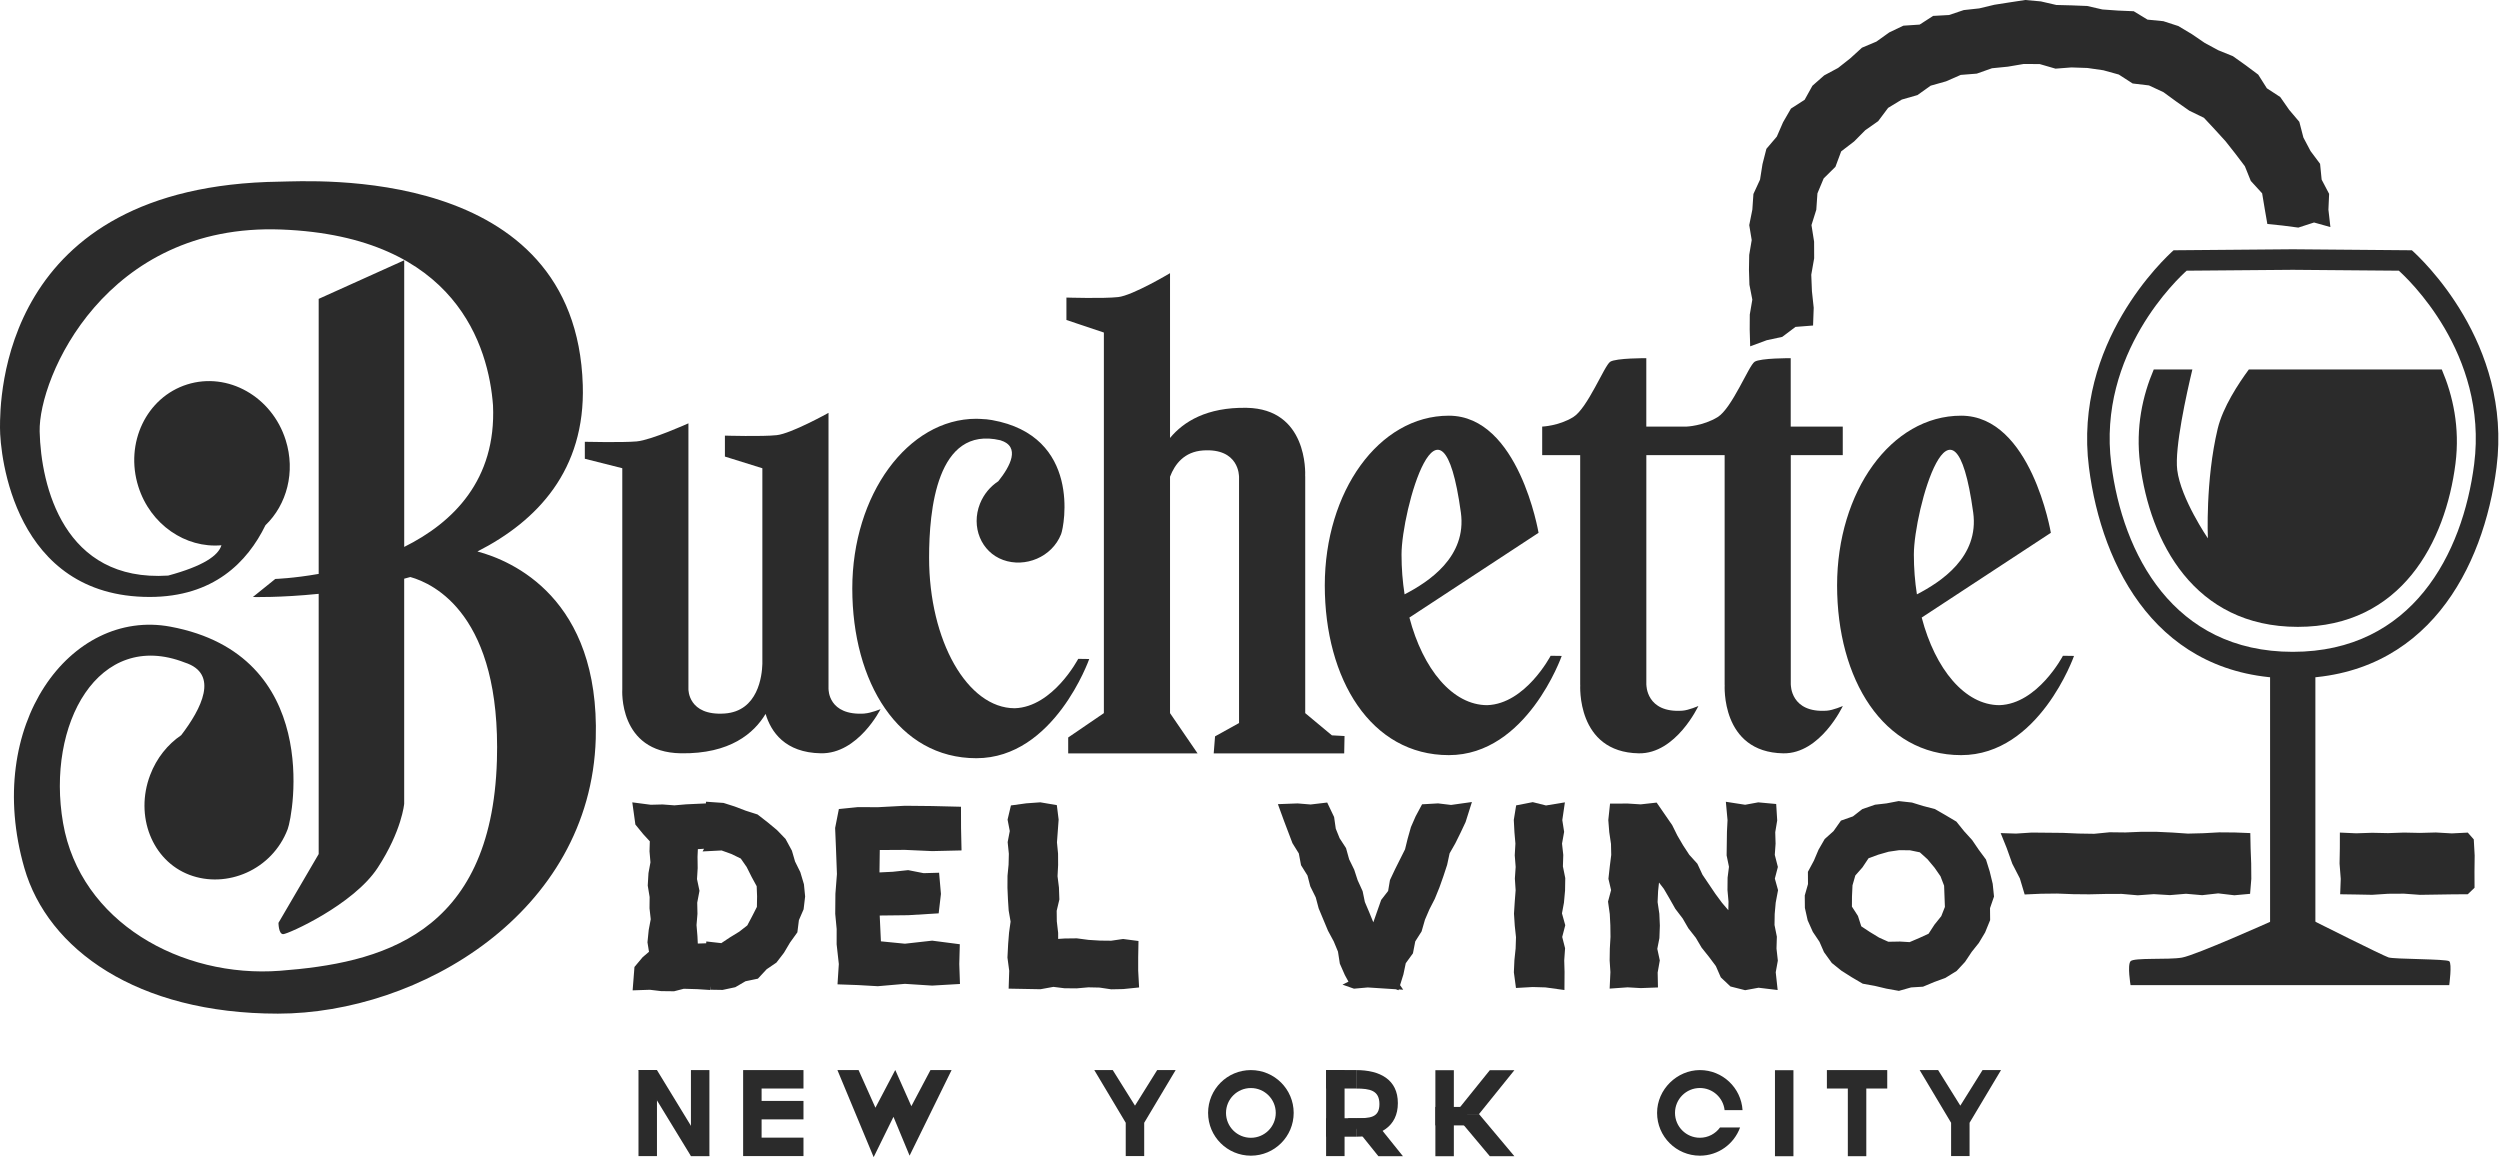 <svg width="819" height="380" viewBox="0 0 819 380" fill="none" xmlns="http://www.w3.org/2000/svg">
<g clip-path="url(#clip0_123_85)">
<path d="M156.43 180.65C176.09 170.64 191.77 153.97 190.92 126.17C188.71 53.62 101.71 59.39 91.66 59.51C0 60.73 0 131.17 0 140.14C0 149.11 4.57 195.56 49.02 195.56C69.97 195.56 81.07 184.14 86.96 172.07C93.95 165.36 96.88 154.58 93.59 144.17C89.09 129.9 74.63 121.75 61.3 125.95C47.97 130.16 40.82 145.13 45.32 159.4C49.26 171.87 60.8 179.67 72.54 178.63C71.53 182.02 66.59 185.45 55.09 188.56C20.84 190.79 13.4 159.11 12.99 141.36C12.58 123.61 34.56 72.98 92.15 75.19C149.74 77.4 160.09 113.88 161.51 132.79C162.61 157.26 148.42 171.22 132.42 179.17V85.27L104.4 97.91V188.01C96.05 189.48 90.19 189.66 90.19 189.66L82.84 195.58C82.84 195.58 91.73 195.83 104.4 194.54V279.79L91.23 302.32C91.23 302.32 91.23 306.03 92.77 306.03C94.31 306.03 115.81 296.43 123.74 284.27C131.68 272.11 132.41 263.3 132.41 263.3V189.58C133.08 189.4 133.75 189.22 134.42 189.03C142.22 191.21 164.19 201.59 162.79 249.07C161.09 306.73 124.14 315.55 91.76 318.02C59.38 320.49 26.26 302.01 20.66 269.62C15.06 237.23 32.26 206.04 60.52 217.04C71.96 220.71 65.92 232.28 59.37 240.84C54.95 243.85 51.3 248.33 49.19 253.9C44.09 267.32 49.84 281.96 62.04 286.59C74.24 291.22 89.15 285.04 94.25 271.61C96 267 105.67 214.6 55.84 205.3C23.09 199.19 -5.51 237.49 7.98 284.36C15.64 310.99 44.86 332.07 91.04 332.07C137.22 332.07 193.47 299.14 195.17 241.99C196.54 195.88 167.65 183.67 156.43 180.67V180.65Z" fill="#2B2B2B"/>
<path d="M440.47 241.12L436.33 240.9L427.59 233.62V156H427.57C427.63 154.78 428.35 133.94 408.38 133.6C395.35 133.38 387.74 138.11 383.3 143.48V89.49C383.3 89.49 371.1 96.78 366.33 97.32C361.56 97.86 349.36 97.48 349.36 97.48V104.83L361.63 108.94V233.62L349.94 241.6V246.82H392.33L383.3 233.62V156.18C384.89 151.99 388 148 394.09 147.57C406.02 146.74 405.89 156.06 405.89 156.06H405.91V236.87L398.05 241.23L397.61 246.82H440.36L440.47 241.12Z" fill="#2B2B2B"/>
<path d="M353.22 215.84C353.22 215.84 344.97 231.61 332.44 232.02C316.94 232.02 304.37 209.93 304.37 182.69C304.37 167.27 306.81 139.32 327.73 144.23C334.47 146.3 330.91 152.82 327.05 157.65C324.45 159.35 322.29 161.87 321.04 165.01C318.03 172.58 321.43 180.83 328.62 183.44C335.81 186.05 344.61 182.56 347.61 175C348.64 172.4 354.35 142.86 324.96 137.61C323.78 137.4 322.62 137.29 321.47 137.26C321.47 137.26 321.47 137.26 321.48 137.25C320.94 137.22 320.4 137.19 319.85 137.19C297.41 137.19 279.21 162.08 279.21 192.79C279.21 223.5 294.3 248.39 319.85 248.39C345.4 248.39 356.83 215.89 356.83 215.89L353.21 215.84H353.22Z" fill="#2B2B2B"/>
<path d="M675.82 214.83C675.82 214.83 667.57 230.6 655.04 231.01C643.73 231.01 633.99 219.25 629.55 202.31L671.86 174.55C671.86 174.55 665.42 136.18 642.47 136.18C619.52 136.18 601.83 161.07 601.83 191.78C601.83 222.49 616.92 247.38 642.47 247.38C668.02 247.38 679.45 214.88 679.45 214.88L675.83 214.83H675.82ZM646.42 167.88C648.43 182.48 635.8 190.66 627.98 194.71C627.33 190.56 626.98 186.19 626.98 181.68C626.98 167.22 639.97 120.91 646.42 167.89V167.88Z" fill="#2B2B2B"/>
<path d="M507.99 214.83C507.99 214.83 499.74 230.6 487.21 231.01C475.9 231.01 466.16 219.25 461.72 202.31L504.03 174.55C504.03 174.55 497.59 136.18 474.64 136.18C451.69 136.18 434 161.07 434 191.78C434 222.49 449.09 247.38 474.64 247.38C500.19 247.38 511.62 214.88 511.62 214.88L508 214.83H507.99ZM478.58 167.88C480.59 182.48 467.96 190.66 460.14 194.71C459.49 190.56 459.14 186.19 459.14 181.68C459.14 167.22 472.13 120.91 478.58 167.89V167.88Z" fill="#2B2B2B"/>
<path d="M603.69 149.1V139.75H586.64V117.34C586.64 117.34 576.73 117.28 574.82 118.51C572.9 119.74 567.41 133.77 562.67 136.66C557.93 139.55 552.53 139.75 552.53 139.75H539.33V117.34C539.33 117.34 529.42 117.28 527.51 118.51C525.59 119.74 520.1 133.77 515.36 136.66C510.61 139.56 505.22 139.75 505.22 139.75V149.1H517.67V224.33H517.69C517.69 224.33 516.3 246.44 536.87 246.79C549.05 247 556.39 231.28 556.39 231.28C556.39 231.28 553.23 232.67 551.16 232.82C539.23 233.65 539.36 224.33 539.36 224.33H539.34V149.1H564.99V224.33H565.01C565.01 224.33 563.62 246.44 584.19 246.79C596.37 247 603.71 231.28 603.71 231.28C603.71 231.28 600.55 232.67 598.48 232.82C586.55 233.65 586.68 224.33 586.68 224.33H586.66V149.1H603.71H603.69Z" fill="#2B2B2B"/>
<path d="M283.24 233.76C271.31 234.54 271.44 225.83 271.44 225.83H271.42V135.25C271.42 135.25 259.22 142.05 254.45 142.56C249.68 143.07 237.48 142.71 237.48 142.71V149.57L249.75 153.4V217.5C249.64 221.33 248.4 233.03 237.33 233.75C225.4 234.53 225.53 225.82 225.53 225.82V138.68C225.53 138.68 213.33 144.19 208.56 144.61C203.79 145.02 191.59 144.73 191.59 144.73V150.29L203.86 153.39V225.82C203.86 225.82 202.47 246.45 223.04 246.78C239.22 247.04 247.04 240.16 250.81 233.87C252.56 239.7 257.12 246.59 268.95 246.78C281.13 246.98 288.47 232.31 288.47 232.31C288.47 232.31 285.31 233.61 283.24 233.74V233.76Z" fill="#2B2B2B"/>
<path d="M511.01 322.61L506.4 321.98L502.08 321.86L497.93 322.09L497.44 318.46L497.61 314.63L498.02 310.81L498.14 306.98L497.73 303.15L497.49 299.33L497.73 295.5L498.02 291.67L497.77 287.84L498.03 284.01L497.72 280.18L497.95 276.35L497.62 272.52L497.42 268.68L498 265.11L502.08 264.32L506.4 265.41L510.87 264.67L510.29 268.67L510.88 272.49L510.19 276.32L510.62 280.15L510.5 283.98L511.27 287.8L511.21 291.63L510.87 295.46L510.15 299.29L511.21 303.12L510.22 306.95L511.19 310.78L510.93 314.61L511.04 318.44L511.01 322.61Z" fill="#2B2B2B"/>
<path d="M512.5 324.33L506.28 323.47L502.1 323.35L496.63 323.66L495.94 318.52L496.12 314.56L496.52 310.7L496.64 307.03L496.24 303.3L495.98 299.32L496.23 295.4L496.52 291.65L496.27 287.83L496.53 284.01L496.23 280.19L496.45 276.36L496.13 272.64L495.92 268.6L496.69 263.84L502.13 262.78L506.47 263.87L512.66 262.85L511.81 268.66L512.41 272.51L511.72 276.37L512.13 280.08L512.01 283.84L512.78 287.66L512.71 291.76L512.35 295.73L511.7 299.22L512.78 303.1L511.78 306.95L512.72 310.64L512.44 314.64L512.55 318.39L512.51 324.33H512.5ZM502.06 320.35L506.61 320.49L509.53 320.89L509.55 318.42L509.43 314.57L509.69 310.91L508.68 306.94L509.67 303.13L508.62 299.35L509.39 295.25L509.72 291.54L509.78 287.93L509.01 284.09L509.13 280.2L508.69 276.26L509.37 272.47L508.78 268.67L509.1 266.48L506.34 266.93L502.04 265.85L499.32 266.38L498.94 268.76L499.13 272.44L499.46 276.33L499.24 280.16L499.54 284L499.28 287.84L499.53 291.68L499.23 295.62L499 299.33L499.24 303.06L499.65 306.93L499.52 310.97L499.12 314.8L498.96 318.4L499.25 320.52L502.08 320.36L502.06 320.35Z" fill="#2B2B2B"/>
<path d="M314.49 278.11L314.34 271.32L314.32 264.78L305.37 264.56L296.46 264.47L287.58 264.94L281.06 264.91L275.23 265.5L274.09 271.29L274.36 277.8L274.68 286.35L274.18 292.84L274.12 299.35L274.59 304.32L274.58 309.32L275.3 315.81L274.9 321.99L281.08 322.21L287.56 322.58L296.45 321.81L305.36 322.38L313.97 321.88L313.76 315.81L313.92 309.77L305.37 308.66L296.46 309.66L288.11 308.84L287.67 299.43L297.5 299.32L307.06 298.74L307.75 292.85L307.19 286.42L302.54 286.55L297.5 285.56L292.52 286.09L287.61 286.33L287.72 277.97L296.45 277.92L305.35 278.32L314.49 278.11Z" fill="#2B2B2B"/>
<path d="M314.49 278.11L314.34 271.32L314.32 264.78L305.37 264.56L296.46 264.47L287.58 264.94L281.06 264.91L275.23 265.5L274.09 271.29L274.36 277.8L274.68 286.35L274.18 292.84L274.12 299.35L274.59 304.32L274.58 309.32L275.3 315.81L274.9 321.99L281.08 322.21L287.56 322.58L296.45 321.81L305.36 322.38L313.97 321.88L313.76 315.81L313.92 309.77L305.37 308.66L296.46 309.66L288.11 308.84L287.67 299.43L297.5 299.32L307.06 298.74L307.75 292.85L307.19 286.42L302.54 286.55L297.5 285.56L292.52 286.09L287.61 286.33L287.72 277.97L296.45 277.92L305.35 278.32L314.49 278.11Z" stroke="#2B2B2B" stroke-miterlimit="10"/>
<path d="M567.05 264.43L567.43 268.65L567.24 272.46L567.21 276.27L567.13 280.08L567.91 283.9L567.43 287.71L567.41 291.52L567.75 295.33L567.66 299.15L567.32 302.67L565.48 299.66L562.97 296.74L560.7 293.66L558.57 290.48L556.42 287.32L554.78 283.81L552.19 280.94L550.1 277.74L548.17 274.43L546.45 270.97L544.28 267.81L541.98 264.52L537.51 265.01L533.18 264.73L528.79 264.76L528.37 268.67L528.67 272.49L529.24 276.32L529.32 280.15L528.84 283.98L528.42 287.8L529.32 291.63L528.3 295.46L528.84 299.29L529.04 303.12L529.08 306.95L528.86 310.78L528.81 314.61L529.06 318.45L528.89 322.25L533.18 321.95L537.5 322.19L541.61 322.04L541.54 318.48L542.21 314.67L541.39 310.86L542.13 307.04L542.25 303.23L542.09 299.42L541.51 295.61L541.68 291.8L542.08 287.98L541.94 284.53L543.97 287.32L546.31 290.36L548.24 293.67L550.13 297.01L552.47 300.04L554.39 303.36L556.77 306.37L558.71 309.67L561.12 312.67L563.41 315.73L564.97 319.3L567.64 321.82L571.73 322.85L576.05 322.06L580.66 322.61L580.21 318.46L580.9 314.63L580.47 310.81L580.59 306.98L579.82 303.15L579.89 299.33L580.23 295.5L580.94 291.67L579.88 287.84L580.87 284.01L579.9 280.18L580.17 276.35L580.05 272.52L580.69 268.68L580.45 264.76L576.05 264.35L571.72 265.15L567.05 264.43Z" fill="#2B2B2B"/>
<path d="M571.68 324.38L566.9 323.17L563.73 320.18L562.12 316.49L559.93 313.56L557.44 310.43L555.55 307.22L553.11 304.11L551.24 300.88L548.84 297.74L546.95 294.4L545.08 291.19L543.49 289.12L543.19 291.95L543.03 295.52L543.6 299.35L543.77 303.22L543.62 307.33L542.93 310.84L543.75 314.64L543.05 318.6L543.15 323.49L537.5 323.7L533.2 323.45L527.32 323.87L527.57 318.46L527.32 314.65L527.38 310.76L527.6 306.92L527.55 303.14L527.36 299.43L526.79 295.36L527.79 291.6L526.92 287.89L527.37 283.81L527.84 280.07L527.76 276.45L527.19 272.61L526.88 268.65L527.45 263.27L533.24 263.24L537.48 263.51L542.72 262.93L547.81 270.31L549.5 273.72L551.41 276.98L553.4 280.02L556.06 282.96L557.74 286.57L561.96 292.82L564.16 295.8L566.2 298.18L566.26 295.38L565.92 291.58L565.96 287.52L566.41 283.96L565.64 280.23L565.75 272.46L565.94 268.69L565.39 262.66L571.71 263.64L576 262.85L581.88 263.39L582.21 268.77L581.57 272.63L581.68 276.39L581.42 280.05L582.43 284.02L581.44 287.83L582.49 291.61L581.72 295.71L581.39 299.41L581.33 303.02L582.1 306.86L581.98 310.75L582.42 314.69L581.73 318.52L582.36 324.33L576.1 323.58L571.68 324.39V324.38ZM568.39 320.46L571.78 321.32L576.01 320.54L578.97 320.9L578.7 318.41L579.39 314.59L578.98 310.87L579.1 307.11L578.33 303.29L578.4 299.19L578.76 295.22L579.41 291.73L578.33 287.85L579.33 284L578.39 280.31L578.67 276.31L578.55 272.41L579.18 268.6L579.03 266.13L576.12 265.86L571.74 266.67L568.72 266.2L568.94 268.61L568.74 272.53L568.63 279.94L569.43 283.83L568.93 287.8L568.91 291.45L569.25 295.27L569.16 299.28L568.38 307.25L564.26 300.54L561.76 297.62L559.49 294.54L555.05 287.95L553.51 284.65L550.93 281.77L548.84 278.57L546.82 275.11L545.16 271.75L541.27 266.12L537.55 266.53L533.15 266.25L530.15 266.27L529.89 268.71L530.17 272.34L530.75 276.3L530.83 280.23L530.34 284.17L529.95 287.72L530.88 291.66L529.84 295.56L530.35 299.22L530.55 303.05L530.6 306.99L530.37 310.87L530.32 314.57L530.58 318.43L530.48 320.63L533.18 320.44L537.53 320.69L540.09 320.59L540.05 318.36L540.7 314.69L539.87 310.86L540.65 306.86L540.77 303.23L540.61 299.56L540.02 295.68L540.2 291.72L540.6 287.92L540.24 279.62L545.2 286.42L547.62 289.59L549.55 292.9L551.39 296.16L553.78 299.28L555.64 302.5L558.07 305.59L559.96 308.8L562.3 311.71L564.8 315.12L566.24 318.41L568.4 320.45L568.39 320.46Z" fill="#2B2B2B"/>
<path d="M345.2 309.19L345.18 305.62L344.74 301.91L344.7 298.21L345.57 294.51L345.44 290.8L344.98 287.09L345.17 283.39L345.15 279.68L344.78 275.98L345.07 272.27L345.32 268.56L344.89 265.06L340.75 264.36L336.43 264.67L332.42 265.21L331.64 268.54L332.35 272.25L331.65 275.95L332.02 279.66L331.93 283.36L331.57 287.07L331.56 290.78L331.72 294.48L331.95 298.19L332.61 301.9L332.08 305.61L331.78 309.32L331.56 313.64L332.13 317.96L331.99 322.41L336.43 322.49L340.75 322.57L345.07 321.78L348.88 322.27L352.7 322.29L356.51 321.95L360.32 322.03L364.14 322.6L367.96 322.52L371.62 322.14L371.4 317.97V313.64L371.48 309.59L367.97 309.13L364.15 309.68L360.34 309.64L356.53 309.4L352.71 308.89L348.9 308.94L345.2 309.19Z" fill="#2B2B2B"/>
<path d="M364.04 324.1L360.19 323.53L356.55 323.45L352.68 323.79L348.69 323.75L345.1 323.3L340.86 324.07L330.43 323.88L330.62 318.04L330.04 313.7L330.27 309.24L330.57 305.49L331.07 301.92L330.44 298.28L330.2 294.57L330.04 290.83L330.06 286.92L330.41 283.27L330.5 279.71L330.11 275.88L330.8 272.25L330.08 268.51L331.18 263.86L336.21 263.17L340.81 262.84L346.22 263.76L346.81 268.51L346.26 275.96L346.62 279.67L346.64 283.38L346.45 287.04L346.91 290.75L347.05 294.66L346.17 298.38L346.21 301.82L346.65 305.62V307.59L348.76 307.45L352.77 307.4L356.64 307.91L360.4 308.14L364.02 308.18L367.92 307.61L372.97 308.27L372.87 313.67V317.96L373.17 323.49L367.97 324.02L364.02 324.1H364.04ZM356.46 320.45L360.54 320.55L364.23 321.1L367.86 321.03L370.04 320.8L369.89 318.05V313.65L369.94 310.91L367.97 310.65L364.25 311.19L360.32 311.14L356.33 310.89L352.62 310.4L348.91 310.44L343.7 310.8L343.68 305.71L343.24 301.93L343.19 298.04L344.06 294.35L343.94 290.91L343.47 287.14L343.67 283.3L343.65 279.75L343.28 275.98L343.83 268.59L343.55 266.34L340.69 265.86L336.55 266.15L333.66 266.55L333.18 268.57L333.89 272.24L333.17 276.01L333.53 279.59L333.43 283.5L333.08 287.14V290.78L333.22 294.42L333.45 298.01L334.13 301.87L333.57 305.82L333.28 309.44L333.06 313.58L333.63 317.89L333.53 320.94L340.62 321.07L345.02 320.27L348.97 320.77L352.62 320.79L356.44 320.45H356.46Z" fill="#2B2B2B"/>
<path d="M480.07 264.55L475.39 265.21L471.06 264.69L466.8 264.94L465.08 268.16L463.6 271.55L462.6 275.13L461.71 278.76L460.03 282.08L458.38 285.4L456.81 288.76L456.18 292.49L453.82 295.53L452.58 299.02L451.37 302.53L450.23 305.71L448.55 302.77L447.15 299.34L445.71 295.94L444.95 292.25L443.38 288.89L442.24 285.37L440.59 282.04L439.6 278.45L437.54 275.29L436.16 271.85L435.62 268.08L433.92 264.51L429.4 265.05L425.08 264.69L420.77 264.85L422.08 268.47L423.45 272.08L424.82 275.69L426.92 279.02L427.65 282.88L429.73 286.22L430.71 289.98L432.46 293.45L433.46 297.21L434.95 300.78L436.45 304.34L438.31 307.77L439.79 311.34L440.39 315.26L441.96 318.81L443.84 322.23L443.65 322.32L443.76 322.36L448.07 321.98L452.39 322.28L456.71 322.54L456.45 322.18L457.17 322.45L458.32 318.75L459.12 314.91L461.47 311.69L462.22 307.83L464.33 304.51L465.41 300.78L466.93 297.23L468.71 293.78L470.16 290.19L471.45 286.54L472.66 282.86L473.48 279.02L475.41 275.63L477.13 272.16L478.78 268.66L480.07 264.55Z" fill="#2B2B2B"/>
<path d="M458.14 324.4L457.27 324.08L448.08 323.49L443.56 323.89L439.8 322.57L441.76 321.59L440.57 319.42L438.93 315.69L438.32 311.75L436.94 308.42L435.06 304.93L432 297.6L431.04 293.99L429.25 290.37L428.33 286.82L426.22 283.44L425.49 279.58L423.41 276.23L420.67 269.01L418.64 263.44L425.1 263.2L429.36 263.55L434.79 262.91L437.05 267.65L437.6 271.48L438.86 274.61L440.96 277.84L441.98 281.51L443.64 284.91L444.76 288.35L446.4 291.96L447.13 295.5L448.52 298.77L449.9 302.15L452.47 294.82L454.75 291.88L455.35 288.31L457.02 284.77L460.29 278.24L461.14 274.78L462.22 270.95L463.75 267.45L465.87 263.49L471.11 263.19L475.37 263.7L482.2 262.74L480.13 269.3L478.48 272.8L476.75 276.3L474.89 279.56L474.08 283.33L472.87 287.01L471.57 290.69L470.04 294.46L468.29 297.87L466.82 301.29L465.71 305.14L463.64 308.4L462.88 312.31L460.53 315.54L459.76 319.2L458.66 322.74L459.69 324.23L458.23 324.14L458.15 324.4H458.14ZM448.06 320.48L453.73 320.86L452.53 319.12L456.21 320.49L456.86 318.38L457.71 314.29L460.05 311.08L460.8 307.27L462.95 303.9L464.03 300.2L465.6 296.55L467.34 293.16L468.77 289.64L470.03 286.05L471.21 282.48L472.06 278.49L474.11 274.9L475.79 271.5L477.38 268.12L477.93 266.37L475.4 266.72L471.02 266.19L467.73 266.38L466.43 268.8L465.01 272.04L464.04 275.52L463.05 279.43L459.73 286.06L458.25 289.2L457.59 293.1L455.15 296.25L450.54 309.28L447.15 303.32L445.75 299.89L444.22 296.22L443.5 292.71L441.94 289.34L440.83 285.92L439.13 282.43L438.2 279.06L436.13 275.83L434.66 272.05L434.15 268.5L433.01 266.11L429.41 266.54L425.03 266.17L422.86 266.25L423.47 267.94L426.15 275L428.32 278.44L429.05 282.31L431.1 285.6L432.1 289.43L433.89 293.04L434.87 296.71L437.79 303.68L439.68 307.18L441.26 311.1L441.83 314.83L443.29 318.13L444.74 320.76L448.05 320.47L448.06 320.48Z" fill="#2B2B2B"/>
<path d="M622.06 263.96L618.26 264.69L614.44 265.12L610.82 266.41L607.76 268.79L604.05 270.09L601.79 273.29L598.95 275.83L597.05 279.12L595.59 282.59L593.78 285.98L593.81 289.84L592.75 293.56L592.79 297.41L593.66 301.17L595.25 304.67L597.38 307.81L598.91 311.32L601.19 314.42L604.2 316.83L607.44 318.87L610.76 320.82L614.56 321.51L618.26 322.39L622.06 323.07L625.81 322.01L629.63 321.77L633.15 320.3L636.76 318.98L640.02 316.93L642.64 314.1L644.74 310.92L647.1 307.98L649.04 304.7L650.47 301.14L650.43 297.26L651.72 293.52L651.32 289.67L650.4 285.93L649.26 282.26L646.96 279.15L644.85 276.04L642.32 273.27L639.9 270.28L636.61 268.32L633.29 266.41L629.58 265.45L625.9 264.31L622.05 263.92L622.06 263.96ZM622.06 309.93L618.31 309.99L614.89 308.46L611.72 306.53L608.48 304.39L607.29 300.67L605.19 297.41L605.22 293.56L605.39 289.75L606.45 286.04L609.01 283.15L611.17 279.9L614.84 278.56L618.41 277.53L622.07 277L625.84 277.03L629.65 277.82L632.54 280.44L634.94 283.31L637.06 286.35L638.4 289.84L638.54 293.57L638.68 297.36L637.29 300.9L634.93 303.83L632.84 307.07L629.35 308.67L625.87 310.16L622.08 309.94L622.06 309.93Z" fill="#2B2B2B"/>
<path d="M622.14 324.62L618 323.88L614.22 322.98L610.24 322.26L606.69 320.18L603.26 318.01L600.1 315.47L597.54 311.92L596.06 308.53L593.88 305.28L592.19 301.5L591.28 297.42L591.24 293.35L592.3 289.63L592.27 285.61L594.23 281.95L595.75 278.37L597.77 274.87L600.66 272.28L603.1 268.83L607.03 267.45L610.08 265.07L614.27 263.62L618.03 263.19L621.99 262.43L626.35 262.91L630.03 264.05L633.87 265.04L637.36 267.05L640.9 269.15L643.48 272.35L646.09 275.22L648.2 278.33L650.61 281.59L651.83 285.5L652.81 289.53L653.24 293.71L651.93 297.51L651.97 301.43L650.32 305.47L648.26 308.92L645.95 311.81L643.74 315.12L640.99 318.09L637.28 320.38L633.67 321.7L629.98 323.24L626.07 323.48L622.14 324.59V324.62ZM611.3 319.4L614.84 320.05L618.61 320.95L621.98 321.55L625.71 320.53L629.27 320.31L632.56 318.94L636.08 317.65L639.04 315.79L641.44 313.2L643.55 310.01L645.84 307.15L647.67 304.06L648.95 300.89L648.91 297.05L650.17 293.38L649.82 289.96L648.93 286.32L647.89 282.98L645.74 280.08L643.66 277.01L641.2 274.32L638.89 271.47L632.71 267.85L629.2 266.95L625.6 265.83L622.12 265.47L618.42 266.17L614.77 266.58L611.54 267.73L608.48 270.11L604.99 271.34L602.78 274.4L600.12 276.78L598.38 279.78L596.89 283.29L595.26 286.34L595.29 290.03L594.23 293.75L594.27 297.22L595.07 300.67L596.55 303.91L598.74 307.19L600.21 310.55L602.28 313.36L605.06 315.6L608.23 317.6L611.28 319.39L611.3 319.4ZM626.11 311.67L622.03 311.43L618 311.5L614.11 309.74L610.94 307.81L607.21 305.35L605.92 301.32L603.68 297.85L603.71 293.55L603.94 289.34L605.09 285.3L607.8 282.23L610.17 278.65L614.4 277.1L618.17 276.03L621.94 275.48L626.12 275.55L630.33 276.42L633.66 279.46L636.14 282.43L638.43 285.8L639.85 289.52L640.16 297.6L638.57 301.64L636.12 304.68L633.83 308.23L629.94 310.01L626.1 311.66L626.11 311.67ZM622.09 308.43L625.58 308.64L628.74 307.29L631.8 305.89L633.75 302.89L635.96 300.14L637.15 297.11L636.89 290.16L635.71 287.07L633.74 284.23L631.45 281.49L628.94 279.22L625.68 278.55L622.17 278.52L618.72 279.02L615.3 280L612.14 281.16L610.13 284.17L607.8 286.81L606.88 290.03L606.71 293.66L606.69 297.01L608.66 300.06L609.75 303.46L612.55 305.31L615.59 307.16L618.62 308.52L622.09 308.46V308.43Z" fill="#2B2B2B"/>
<path d="M215.22 350.56H209.17V378.74H215.22V350.56Z" fill="#2B2B2B"/>
<path d="M440.48 350.56H434.43V378.74H440.48V350.56Z" fill="#2B2B2B"/>
<path d="M476.28 350.6H470.23V378.78H476.28V350.6Z" fill="#2B2B2B"/>
<path d="M587.53 350.6H581.48V378.78H587.53V350.6Z" fill="#2B2B2B"/>
<path d="M459.6 378.77H451.56L441.56 366.33H449.6L459.6 378.77Z" fill="#2B2B2B"/>
<path d="M496.11 378.77H488.06L476.48 364.97H484.52L496.11 378.77Z" fill="#2B2B2B"/>
<path d="M496.11 350.6H488.06L476.48 364.97H484.52L496.11 350.6Z" fill="#2B2B2B"/>
<path d="M379.09 350.56L371.82 362.21L364.54 350.56H358.49L368.79 367.82V378.73H374.84V367.82L385.14 350.56H379.09Z" fill="#2B2B2B"/>
<path d="M649.48 350.56L642.2 362.21L634.93 350.56H628.88L639.18 367.82V378.73H645.23V367.82L655.53 350.56H649.48Z" fill="#2B2B2B"/>
<path d="M232.4 350.56H226.35V378.74H232.4V350.56Z" fill="#2B2B2B"/>
<path d="M232.4 378.73H226.35L209.17 350.56H215.22L232.4 378.73Z" fill="#2B2B2B"/>
<path d="M263.22 356.6V350.56H249.5H243.45V356.6V360.66V366.71V372.69V378.73H249.5H263.22V372.69H249.5V366.71H263.22V360.66H249.5V356.6H263.22Z" fill="#2B2B2B"/>
<path d="M618.26 350.56H598.49V356.6H605.35V378.77H611.4V356.6H618.26V350.56Z" fill="#2B2B2B"/>
<path d="M444.29 356.6V350.55H434.44V356.6H444.29Z" fill="#2B2B2B"/>
<path d="M444.28 366.33H434.43V372.38H444.28V366.33Z" fill="#2B2B2B"/>
<path d="M480.66 362.63H470.23V368.68H480.66V362.63Z" fill="#2B2B2B"/>
<path d="M311.74 350.56H304.82L298.56 362.39L293.3 350.56L293.28 350.59L293.27 350.56L286.79 362.89L281.27 350.56H274.34L286.21 379.08L292.7 365.87L297.98 378.59L311.74 350.56Z" fill="#2B2B2B"/>
<path d="M409.79 350.56C402.04 350.56 395.77 356.84 395.77 364.58C395.77 372.32 402.05 378.6 409.79 378.6C417.53 378.6 423.81 372.32 423.81 364.58C423.81 356.84 417.53 350.56 409.79 350.56ZM409.79 372.74C405.29 372.74 401.64 369.09 401.64 364.59C401.64 360.09 405.29 356.44 409.79 356.44C414.29 356.44 417.94 360.09 417.94 364.59C417.94 369.09 414.29 372.74 409.79 372.74Z" fill="#2B2B2B"/>
<path d="M444.28 350.56V356.61C448.78 356.61 451.9 357.2 451.9 361.7C451.9 366.2 448.78 366.33 444.28 366.33V372.38C452.03 372.38 457.94 369.13 457.94 361.38C457.94 353.63 452.03 350.56 444.28 350.56Z" fill="#2B2B2B"/>
<path d="M563.48 369.36C562 371.4 559.6 372.73 556.88 372.73C552.38 372.73 548.73 369.08 548.73 364.58C548.73 360.08 552.38 356.43 556.88 356.43C561.08 356.43 564.53 359.6 564.98 363.68H570.86C570.39 356.36 564.32 350.56 556.88 350.56C549.44 350.56 542.86 356.84 542.86 364.58C542.86 372.32 549.14 378.6 556.88 378.6C562.94 378.6 568.09 374.75 570.05 369.36H563.48Z" fill="#2B2B2B"/>
<path d="M232.71 264.25V264.63L228.78 264.86L224.86 265.01L220.94 265.35L217.02 265.06L213.09 265.16L208.87 264.61L209.55 269.52L211.8 272.27L214.38 275.06L214.27 278.87L214.59 282.59L213.91 286.32L213.7 290.05L214.32 293.78L214.28 297.5L214.7 301.22L214 304.95L213.63 308.68L214.23 312.43L211.52 314.72L209.31 317.39L208.88 322.9L212.97 322.76L216.77 323.21L220.57 323.25L224.37 322.27V322.43L228.53 322.55L232.69 322.82L232.73 323.2L232.71 322.72L236.55 322.79L240.31 321.99L243.65 320.04L247.49 319.24L250.15 316.37L253.29 314.23L255.61 311.22L257.52 307.98L259.76 304.87L260.24 301.05L261.78 297.51L262.24 293.69L261.87 289.86L260.75 286.19L259.05 282.8L257.98 279.12L256.12 275.75L253.45 272.98L250.5 270.54L247.46 268.18L243.79 267L240.25 265.65L236.58 264.48L232.73 264.24L232.71 264.25ZM232.83 310.1V310.48L227.18 310.66L227 306.81L226.69 303.07L227 299.33L226.92 295.59L227.63 291.85L226.84 288.11L227.07 284.37L227.02 280.62L227.19 276.78L232.81 276.45L233.07 276.88L232.82 277.31L236.61 277.12L240.19 278.41L243.67 280.11L245.88 283.3L247.54 286.63L249.34 289.94L249.49 293.71L249.43 297.5L247.71 300.88L245.96 304.19L243.01 306.49L239.89 308.4L236.66 310.55L232.81 310.12L232.83 310.1Z" fill="#2B2B2B"/>
<path d="M220.75 324.74L216.59 324.69L212.9 324.25L207.25 324.44L207.85 316.78L210.55 313.56L212.61 311.81L212.11 308.7L212.52 304.65L213.18 301.14L212.78 297.55L212.82 293.87L212.2 290.11L212.44 286.03L213.09 282.5L212.78 278.89L212.88 275.61L210.72 273.27L208.15 270.12L207.14 262.85L213.19 263.64L217.07 263.54L220.95 263.83L224.75 263.5L231.26 263.2L231.28 262.64L237.03 263.04L240.7 264.21L244.32 265.59L248.17 266.82L251.42 269.34L254.53 271.92L257.34 274.83L259.43 278.68L260.46 282.23L262.19 285.73L263.37 289.69L263.76 293.69L263.26 297.89L261.72 301.44L261.22 305.43L258.8 308.8L256.82 312.14L254.36 315.34L251.16 317.52L248.29 320.61L244.22 321.46L240.88 323.41L236.72 324.3L232.71 324.23L232.73 323.24H232.7L232.63 324.32L228.47 324.05L224.01 323.92L220.79 324.75L220.75 324.74ZM216.86 321.7L220.39 321.74L225.88 320.33V320.97L228.59 321.05L231.14 321.22V321.2L236.41 321.3L239.77 320.58L243.11 318.63L246.72 317.87L249.31 315.13L252.25 313.13L254.36 310.38L256.3 307.1L258.32 304.3L258.78 300.64L260.32 297.1L260.73 293.66L260.39 290.14L259.35 286.74L257.61 283.21L256.59 279.69L254.9 276.64L252.43 274.07L249.54 271.69L246.74 269.52L243.32 268.42L239.7 267.04L236.28 265.96L234.15 265.83V266.04L228.86 266.34L224.91 266.49L220.95 266.83L216.98 266.54L213.01 266.65L210.63 266.34L210.98 268.88L212.96 271.3L215.89 274.47L215.76 278.8L216.09 282.64L215.39 286.47L215.2 289.94L215.81 293.63L215.77 297.39L216.2 301.25L215.47 305.13L215.12 308.6L215.83 313L212.58 315.75L210.76 317.95L210.5 321.32L213.03 321.24L216.86 321.7ZM225.75 312.2L225.5 306.87L225.18 303.06L225.5 299.27L225.42 295.45L226.1 291.85L225.33 288.2L225.57 284.31L225.53 280.62L225.77 275.35L233.64 274.88L234.16 275.72L236.87 275.58L240.89 277.03L244.72 278.9L247.27 282.59L248.93 285.91L250.88 289.49L251.04 293.61L250.97 297.83L249.09 301.52L247.18 305.13L243.84 307.73L240.72 309.64L237.08 312.07L234.3 311.76V311.92L225.78 312.19L225.75 312.2ZM228.18 303.06L228.48 306.68L228.6 309.11L231.36 309.02L231.38 308.42L236.3 308.97L239.08 307.12L242.18 305.22L244.81 303.17L246.41 300.15L247.96 297.1L248.02 293.66L247.89 290.32L246.25 287.31L244.61 284.04L242.68 281.26L239.62 279.77L236.39 278.61L230.16 278.93L230.65 278.06L228.62 278.18L228.51 280.67L228.56 284.39L228.34 287.99L229.15 291.83L228.41 295.71L228.49 299.37L228.18 303.06Z" fill="#2B2B2B"/>
<path d="M668.21 20.99L673.38 22.49L678.61 22.09L683.86 22.27L689.06 23.02L694.12 24.42L698.66 27.35L703.99 27.98L708.74 30.19L713 33.3L717.25 36.28L722.01 38.59L725.59 42.43L729.09 46.27L732.29 50.33L735.42 54.46L737.36 59.27L741.08 63.34L741.95 68.58L742.78 73.37L747.79 73.89L752.93 74.56L758.08 72.89L763.44 74.39L762.79 68.69L763.02 63.51L760.57 58.84L760.06 53.67L756.93 49.48L754.59 45.05L753.26 39.91L749.94 35.99L747 31.78L742.62 28.92L739.8 24.45L735.69 21.38L731.51 18.41L726.71 16.46L722.25 14.05L718.02 11.16L713.59 8.52L708.71 6.94L703.52 6.43L699.01 3.68L693.82 3.46L688.73 3.1L683.78 1.96L678.71 1.76L673.65 1.63L668.59 0.46L663.48 0L658.4 0.77L653.36 1.56L648.4 2.75L643.33 3.3L638.5 4.92L633.29 5.21L628.88 8.06L623.55 8.41L618.92 10.62L614.71 13.63L609.97 15.63L606.15 19.11L602.17 22.25L597.6 24.7L593.75 28.09L591.2 32.69L586.71 35.58L584.13 40.05L582.08 44.76L578.67 48.76L577.39 53.77L576.59 58.84L574.42 63.55L574.07 68.66L573.05 73.75L573.86 78.64L573.04 83.51L572.96 88.39L573.11 93.28L574.06 98.16L573.23 103.04L573.2 107.93L573.36 113.46L578.77 111.46L583.86 110.36L588.21 107.09L593.96 106.64L594.17 100.83L593.59 95.41L593.37 90L594.32 84.6L594.3 79.18L593.44 73.74L595.02 68.71L595.39 63.35L597.43 58.46L601.29 54.64L603.17 49.59L607.41 46.34L611.05 42.67L615.29 39.69L618.55 35.34L623.03 32.62L628.16 31.15L632.48 28.07L637.52 26.65L642.33 24.54L647.6 24.12L652.57 22.36L657.78 21.84L662.96 20.96L668.21 20.99Z" fill="#2B2B2B"/>
<path d="M663.28 293.03L661.71 287.78L659.23 282.96L657.41 277.86L655.42 272.92L660.45 273.08L665.57 272.75L670.69 272.8L675.81 272.85L680.92 273.07L686.04 273.15L691.15 272.65L696.27 272.71L701.39 272.5H706.51L711.63 272.74L716.76 273.09L721.87 272.96L727 272.68L732.13 272.72L737.2 272.92L737.3 277.88L737.49 282.9L737.53 287.93L737.13 292.82L731.97 293.29L726.69 292.67L721.42 293.26L716.14 292.8L710.87 293.24L705.59 292.92L700.31 293.3L695.03 292.84L689.75 292.86L684.47 292.98L679.19 292.93L673.9 292.73L668.62 292.79L663.28 293.03Z" fill="#2B2B2B"/>
<path d="M766.64 292.96L766.83 287.94L766.44 282.91L766.53 277.89L766.54 272.75L771.87 272.99L777.1 272.82L782.32 272.93L787.54 272.75L792.77 272.86L797.99 272.72L803.22 273.02L808.45 272.76L810.41 274.99L810.7 280.27L810.64 285.55L810.66 290.83L808.45 292.95L803.23 292.99L798 293.07L792.78 293.15L787.56 292.77L782.34 292.8L777.11 293.14L771.88 293.04L766.64 292.96Z" fill="#2B2B2B"/>
<path d="M758.52 218.92H743.68V313.65H758.52V218.92Z" fill="#2B2B2B"/>
<path d="M697.97 322.74C697.97 322.74 696.86 316.15 697.97 314.9C699.08 313.65 710.31 314.49 714.8 313.71C719.29 312.93 743.9 301.9 743.9 301.9H758.39C758.39 301.9 780.56 313.03 782.48 313.65C784.4 314.27 801.41 314.12 802.37 314.9C803.33 315.68 802.37 322.74 802.37 322.74H697.97Z" fill="#2B2B2B"/>
<path d="M790.13 81.99L751.1 81.66L712.07 81.99C709.31 84.45 679.14 112.29 684.34 153.14C688.54 186.13 707.11 222.23 751.1 222.23C795.09 222.23 813.66 186.13 817.86 153.14C823.07 112.29 792.89 84.45 790.13 81.99ZM810.54 152.03C806.8 181.4 790.26 213.54 751.1 213.54C711.94 213.54 695.4 181.4 691.66 152.03C687.02 115.66 713.89 90.87 716.35 88.68L751.1 88.39L785.85 88.68C788.31 90.87 815.17 115.66 810.54 152.03Z" fill="#2B2B2B"/>
<path d="M799.94 121.04H736.72C733.36 125.59 728.21 133.39 726.52 140.43C722.45 157.41 723.3 176.36 723.3 176.36C723.3 176.36 714.41 163.35 713.26 153.95C712.37 146.74 716.32 128.96 718.22 121.04H705.57C701.93 129.57 699.58 140.02 701.09 151.9C704.34 177.42 718.71 205.36 752.75 205.36C786.79 205.36 801.16 177.42 804.41 151.9C805.92 140.02 803.57 129.57 799.93 121.04H799.94Z" fill="#2B2B2B"/>
</g>
<defs>
<clipPath id="clip0_123_85">
<rect width="818.46" height="379.08" fill="white"/>
</clipPath>
</defs>
</svg>
